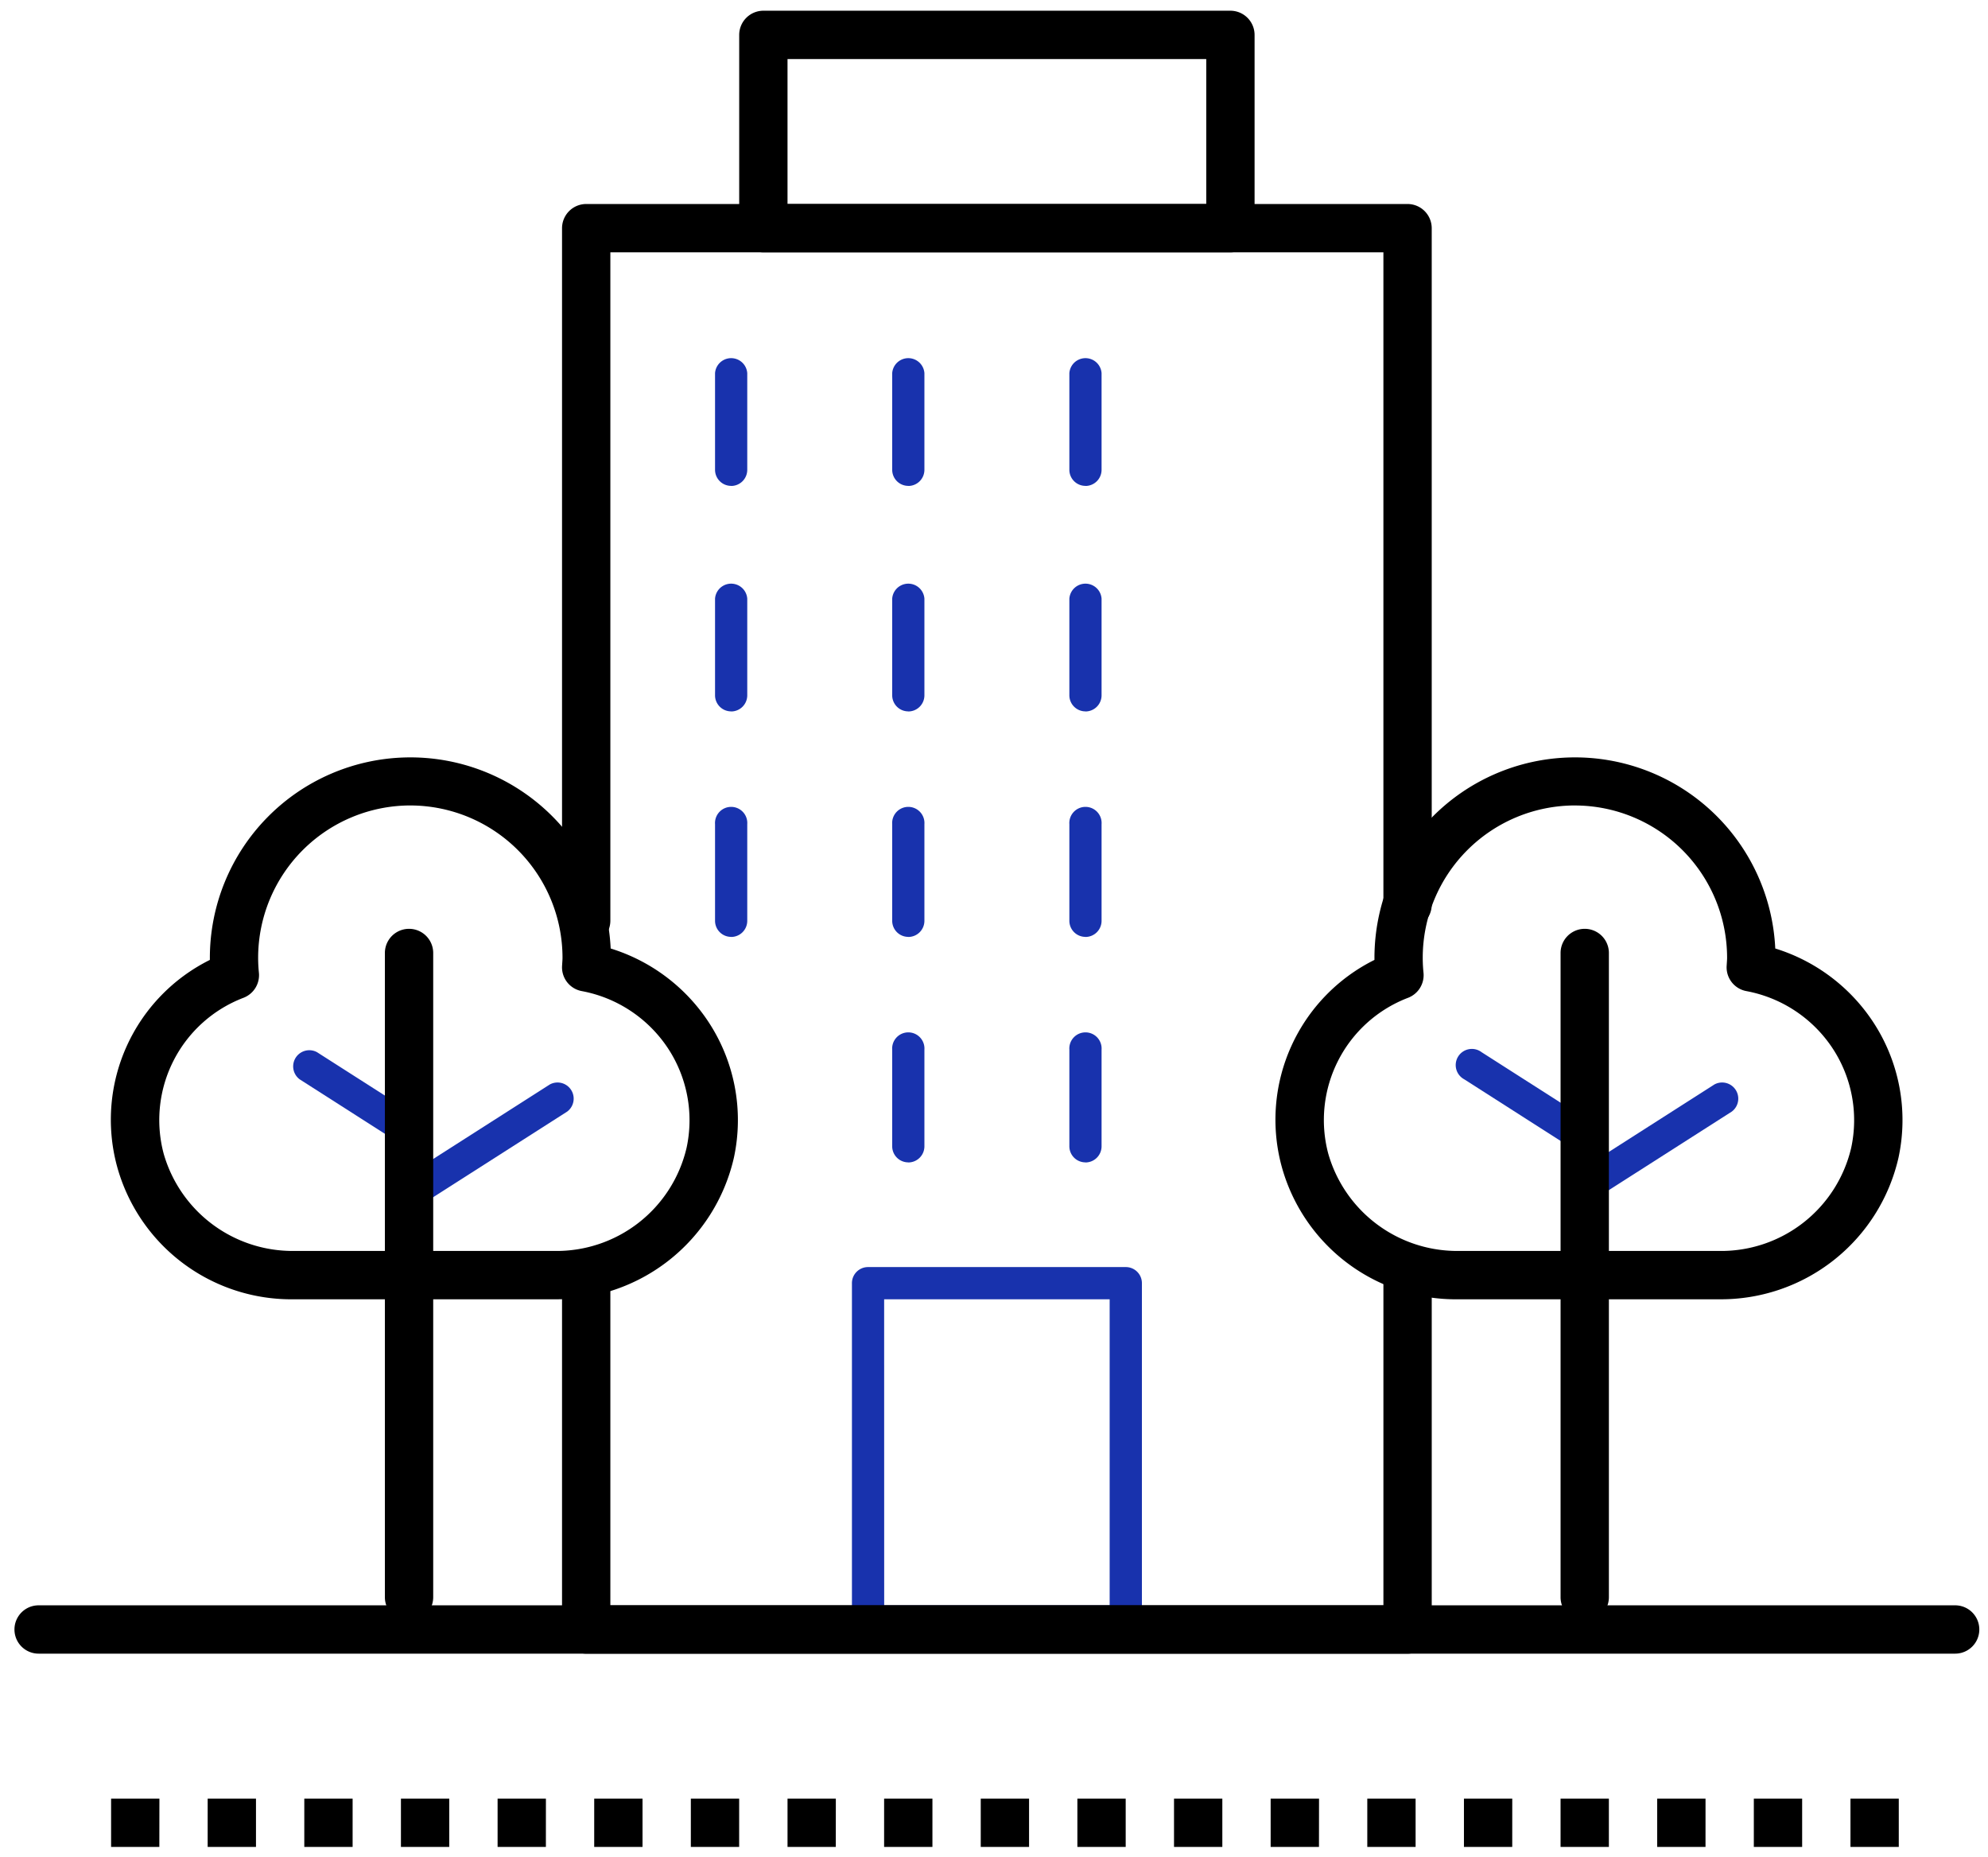 <svg xmlns="http://www.w3.org/2000/svg" xmlns:xlink="http://www.w3.org/1999/xlink" width="197" height="184" viewBox="0 0 197 184">
  <defs>
    <clipPath id="clip-path">
      <rect id="Rectangle_27018" data-name="Rectangle 27018" width="197" height="184" transform="translate(1177 1431)" fill="none" stroke="#707070" stroke-width="1"/>
    </clipPath>
  </defs>
  <g id="Mask_Group_4" data-name="Mask Group 4" transform="translate(-1177 -1431)" clip-path="url(#clip-path)">
    <g id="Group_189" data-name="Group 189" transform="translate(622 1442.053)">
      <g id="Group_190" data-name="Group 190" transform="translate(333 -10.053)">
        <path id="Path_159" data-name="Path 159" d="M238.155,78.4a1.6,1.6,0,0,1-.86-2.941l13.618-8.7a1.6,1.6,0,0,1,1.717,2.691l-13.618,8.7a1.587,1.587,0,0,1-.857.251" transform="translate(140.976 39.693)" fill="#1832ad"/>
        <path id="Path_160" data-name="Path 160" d="M240.962,73.963a1.591,1.591,0,0,1-.857-.251l-9.81-6.271a1.6,1.6,0,1,1,1.717-2.689l9.81,6.269a1.6,1.6,0,0,1-.86,2.941" transform="translate(136.804 38.501)" fill="#1832ad"/>
        <path id="Path_161" data-name="Path 161" d="M165.844,78.4a1.6,1.6,0,0,1-.86-2.941l13.618-8.7a1.6,1.6,0,0,1,1.717,2.691l-13.618,8.7a1.591,1.591,0,0,1-.857.251" transform="translate(97.882 39.693)" fill="#1832ad"/>
        <path id="Path_162" data-name="Path 162" d="M168.652,73.963a1.587,1.587,0,0,1-.857-.251l-9.812-6.271a1.6,1.6,0,0,1,1.719-2.689l9.81,6.269a1.6,1.6,0,0,1-.86,2.941" transform="translate(93.711 38.501)" fill="#1832ad"/>
        <path id="Path_163" data-name="Path 163" d="M219.131,114.707H193.6a1.594,1.594,0,0,1-1.6-1.6V79.6a1.594,1.594,0,0,1,1.6-1.6h25.535a1.594,1.594,0,0,1,1.6,1.6v33.515a1.594,1.594,0,0,1-1.6,1.6m-23.939-3.192h22.343V81.192H195.192Z" transform="translate(114.422 46.546)" fill="#1832ad"/>
        <path id="Path_164" data-name="Path 164" d="M238.394,125.626A2.4,2.4,0,0,1,236,123.232V59.394a2.394,2.394,0,0,1,4.788,0v63.838a2.4,2.4,0,0,1-2.394,2.394" transform="translate(140.644 34.031)"/>
        <path id="Path_165" data-name="Path 165" d="M262.229,100.059H236.466a17.9,17.9,0,0,1-17.591-13.275,17.681,17.681,0,0,1,9.225-20.35c0-.075,0-.15,0-.225a19.87,19.87,0,0,1,39.718-.907,17.969,17.969,0,0,1,9.59,7.121,17.692,17.692,0,0,1,2.619,13.617,18.045,18.045,0,0,1-17.8,14.019m-14.261-48.93a15.1,15.1,0,0,0-15.082,15.08,14.582,14.582,0,0,0,.077,1.5,2.4,2.4,0,0,1-1.519,2.474,12.967,12.967,0,0,0-7.924,15.433,13.291,13.291,0,0,0,12.946,9.654h25.763A13.239,13.239,0,0,0,275.34,85.062a12.959,12.959,0,0,0-1.906-9.967,13.123,13.123,0,0,0-8.471-5.57A2.393,2.393,0,0,1,263,67.044l.021-.332c.011-.168.024-.334.024-.5a15.1,15.1,0,0,0-15.08-15.08" transform="translate(130.101 27.678)"/>
        <path id="Path_166" data-name="Path 166" d="M323.15,115.788h-4.788V111h4.788Zm-9.576,0h-4.788V111h4.788Zm-9.576,0h-4.788V111H304Zm-9.576,0h-4.788V111h4.788Zm-9.576,0H280.06V111h4.788Zm-9.576,0h-4.788V111h4.788Zm-9.576,0h-4.788V111H265.7Zm-9.576,0h-4.788V111h4.788Zm-9.576,0h-4.788V111h4.788Zm-9.576,0h-4.788V111h4.788Zm-9.576,0h-4.788V111h4.788Zm-9.576,0H213.03V111h4.788Zm-9.576,0h-4.788V111h4.788Zm-9.576,0h-4.788V111h4.788Zm-9.576,0H184.3V111h4.788Zm-9.576,0h-4.788V111h4.788Zm-9.576,0h-4.788V111h4.788Zm-9.576,0h-4.788V111h4.788Zm-9.576,0H146V111h4.788Z" transform="translate(87.009 66.212)"/>
        <path id="Path_167" data-name="Path 167" d="M176.394,85.414A2.4,2.4,0,0,1,174,83.02V14.394A2.4,2.4,0,0,1,176.394,12h81.393a2.4,2.4,0,0,1,2.394,2.394v67.03a2.394,2.394,0,1,1-4.788,0V16.788H178.788V83.02a2.4,2.4,0,0,1-2.394,2.394" transform="translate(103.695 7.213)"/>
        <path id="Path_168" data-name="Path 168" d="M257.787,117H176.394A2.4,2.4,0,0,1,174,114.6V79.635a2.394,2.394,0,1,1,4.788,0v32.573h76.606V79.231a2.394,2.394,0,0,1,4.788,0V114.6A2.4,2.4,0,0,1,257.787,117" transform="translate(103.695 45.852)"/>
        <path id="Path_169" data-name="Path 169" d="M165.394,125.626A2.4,2.4,0,0,1,163,123.232V59.394a2.394,2.394,0,1,1,4.788,0v63.838a2.4,2.4,0,0,1-2.394,2.394" transform="translate(97.14 34.031)"/>
        <path id="Path_170" data-name="Path 170" d="M189.919,100.059H164.155a17.908,17.908,0,0,1-17.592-13.275,17.684,17.684,0,0,1,9.226-20.35c0-.075,0-.15,0-.225a19.87,19.87,0,0,1,39.718-.907,17.969,17.969,0,0,1,9.59,7.121,17.692,17.692,0,0,1,2.619,13.617,18.045,18.045,0,0,1-17.8,14.019m-14.261-48.93a15.1,15.1,0,0,0-15.082,15.08,14.578,14.578,0,0,0,.077,1.5,2.4,2.4,0,0,1-1.519,2.474,12.967,12.967,0,0,0-7.924,15.433,13.291,13.291,0,0,0,12.946,9.654h25.763a13.239,13.239,0,0,0,13.111-10.209,12.959,12.959,0,0,0-1.906-9.967,13.127,13.127,0,0,0-8.471-5.57,2.393,2.393,0,0,1-1.96-2.482l.021-.332c.011-.168.024-.334.024-.5a15.1,15.1,0,0,0-15.08-15.08" transform="translate(87.007 27.678)"/>
        <path id="Path_171" data-name="Path 171" d="M332.312,103.788H142.394a2.394,2.394,0,0,1,0-4.788H332.312a2.394,2.394,0,0,1,0,4.788" transform="translate(83.433 59.061)"/>
        <path id="Path_172" data-name="Path 172" d="M233.676,23.939H187.394A2.4,2.4,0,0,1,185,21.545V2.394A2.4,2.4,0,0,1,187.394,0h46.283a2.4,2.4,0,0,1,2.394,2.394V21.545a2.4,2.4,0,0,1-2.394,2.394m-43.889-4.788h41.495V4.788H189.788Z" transform="translate(110.251 0.062)"/>
        <path id="Path_173" data-name="Path 173" d="M185.1,34.268a1.594,1.594,0,0,1-1.6-1.6V23.1a1.6,1.6,0,0,1,3.192,0v9.576a1.6,1.6,0,0,1-1.6,1.6" transform="translate(109.357 12.874)" fill="#1832ad"/>
        <path id="Path_174" data-name="Path 174" d="M196.1,34.268a1.594,1.594,0,0,1-1.6-1.6V23.1a1.6,1.6,0,0,1,3.192,0v9.576a1.6,1.6,0,0,1-1.6,1.6" transform="translate(115.912 12.874)" fill="#1832ad"/>
        <path id="Path_175" data-name="Path 175" d="M207.1,34.268a1.594,1.594,0,0,1-1.6-1.6V23.1a1.6,1.6,0,0,1,3.192,0v9.576a1.6,1.6,0,0,1-1.6,1.6" transform="translate(122.468 12.874)" fill="#1832ad"/>
        <path id="Path_176" data-name="Path 176" d="M185.1,48.268a1.594,1.594,0,0,1-1.6-1.6V37.1a1.6,1.6,0,0,1,3.192,0v9.576a1.6,1.6,0,0,1-1.6,1.6" transform="translate(109.357 21.218)" fill="#1832ad"/>
        <path id="Path_177" data-name="Path 177" d="M196.1,48.268a1.594,1.594,0,0,1-1.6-1.6V37.1a1.6,1.6,0,0,1,3.192,0v9.576a1.6,1.6,0,0,1-1.6,1.6" transform="translate(115.912 21.218)" fill="#1832ad"/>
        <path id="Path_178" data-name="Path 178" d="M207.1,48.268a1.594,1.594,0,0,1-1.6-1.6V37.1a1.6,1.6,0,0,1,3.192,0v9.576a1.6,1.6,0,0,1-1.6,1.6" transform="translate(122.468 21.218)" fill="#1832ad"/>
        <path id="Path_179" data-name="Path 179" d="M185.1,62.268a1.594,1.594,0,0,1-1.6-1.6V51.1a1.6,1.6,0,1,1,3.192,0v9.576a1.6,1.6,0,0,1-1.6,1.6" transform="translate(109.357 29.561)" fill="#1832ad"/>
        <path id="Path_180" data-name="Path 180" d="M196.1,62.268a1.594,1.594,0,0,1-1.6-1.6V51.1a1.6,1.6,0,1,1,3.192,0v9.576a1.6,1.6,0,0,1-1.6,1.6" transform="translate(115.912 29.561)" fill="#1832ad"/>
        <path id="Path_181" data-name="Path 181" d="M207.1,62.268a1.594,1.594,0,0,1-1.6-1.6V51.1a1.6,1.6,0,1,1,3.192,0v9.576a1.6,1.6,0,0,1-1.6,1.6" transform="translate(122.468 29.561)" fill="#1832ad"/>
        <path id="Path_182" data-name="Path 182" d="M196.1,76.268a1.594,1.594,0,0,1-1.6-1.6V65.1a1.6,1.6,0,1,1,3.192,0v9.576a1.6,1.6,0,0,1-1.6,1.6" transform="translate(115.912 37.904)" fill="#1832ad"/>
        <path id="Path_183" data-name="Path 183" d="M207.1,76.268a1.594,1.594,0,0,1-1.6-1.6V65.1a1.6,1.6,0,1,1,3.192,0v9.576a1.6,1.6,0,0,1-1.6,1.6" transform="translate(122.468 37.904)" fill="#1832ad"/>
        <path id="Path_10678" data-name="Path 10678" d="M0,0H616V182H0Z" transform="translate(0 0)" fill="none"/>
        <path id="Path_10679" data-name="Path 10679" d="M323.15,115.788h-4.788V111h4.788Zm-9.576,0h-4.788V111h4.788Zm-9.576,0h-4.788V111H304Zm-9.576,0h-4.788V111h4.788Zm-9.576,0H280.06V111h4.788Zm-9.576,0h-4.788V111h4.788Zm-9.576,0h-4.788V111H265.7Zm-9.576,0h-4.788V111h4.788Zm-9.576,0h-4.788V111h4.788Zm-9.576,0h-4.788V111h4.788Zm-9.576,0h-4.788V111h4.788Zm-9.576,0H213.03V111h4.788Zm-9.576,0h-4.788V111h4.788Zm-9.576,0h-4.788V111h4.788Zm-9.576,0H184.3V111h4.788Zm-9.576,0h-4.788V111h4.788Zm-9.576,0h-4.788V111h4.788Zm-9.576,0h-4.788V111h4.788Zm-9.576,0H146V111h4.788Z" transform="translate(652.009 66.212)"/>
      </g>
    </g>
  </g>
</svg>
